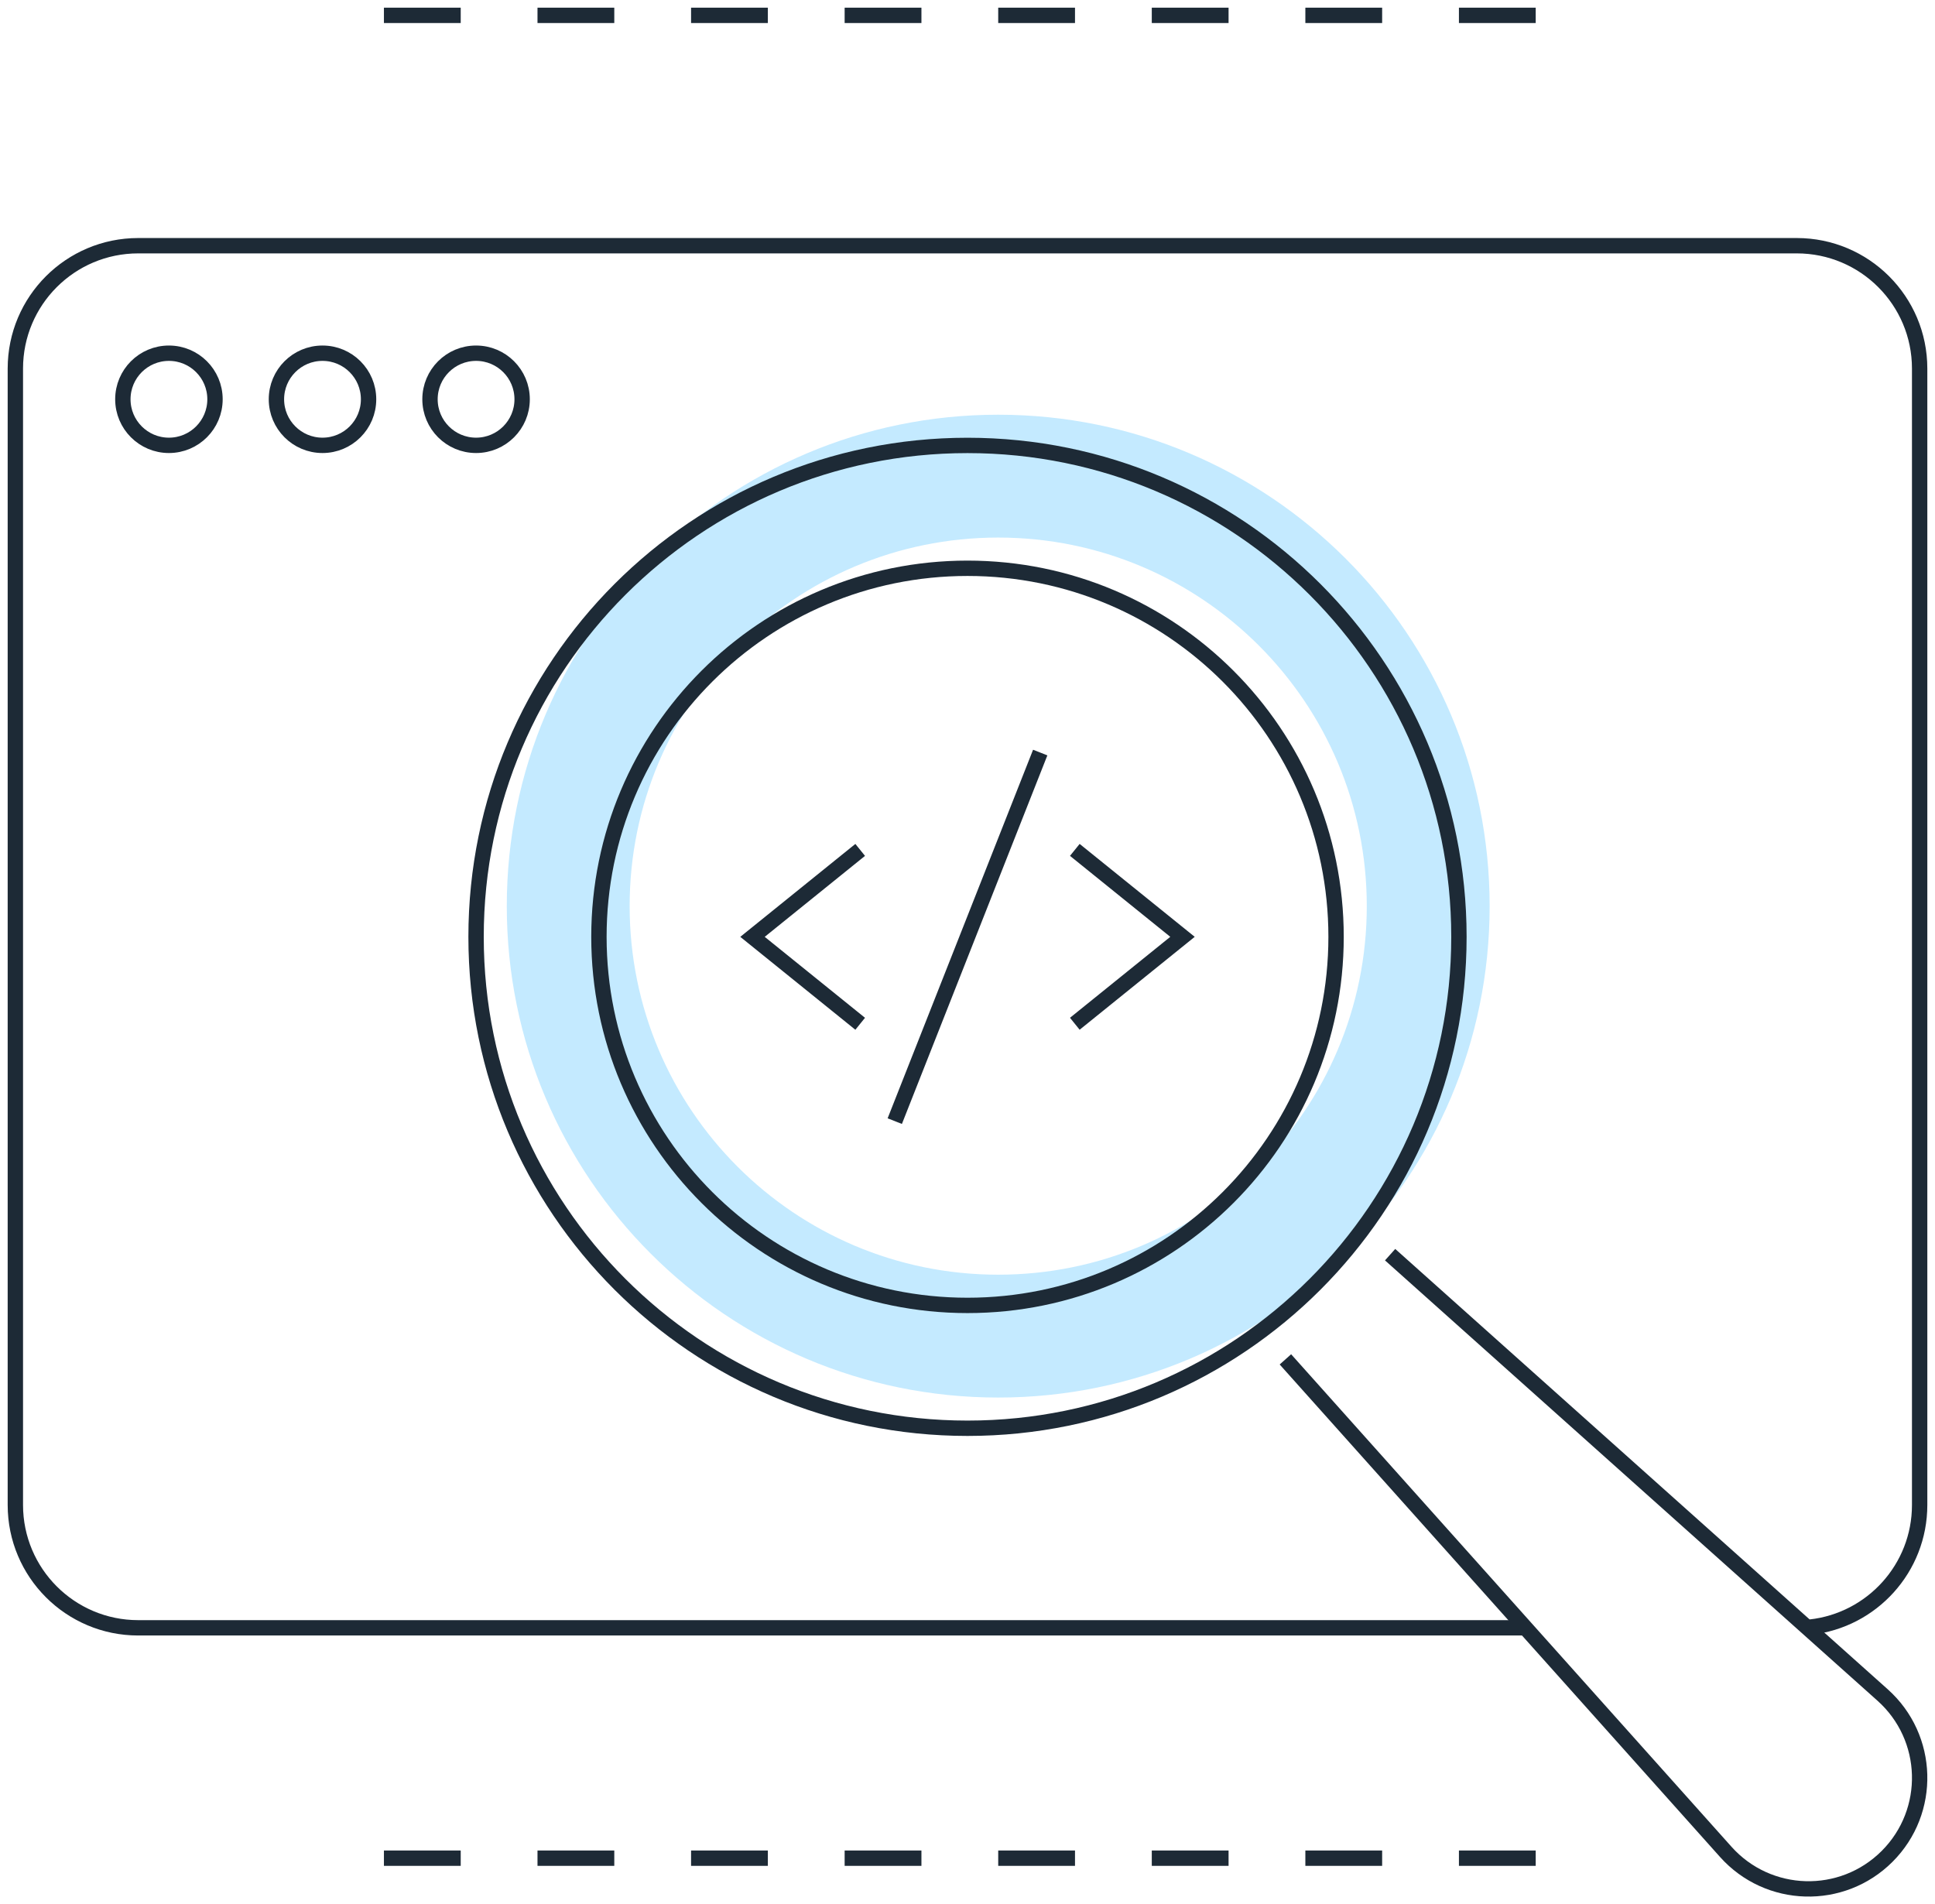 <svg width="126" height="124" viewBox="0 0 126 124" fill="none" xmlns="http://www.w3.org/2000/svg">
<path d="M11 29C12.657 29 14 27.657 14 26C14 24.343 12.657 23 11 23C9.343 23 8 24.343 8 26C8 27.657 9.343 29 11 29Z" stroke="#1D2A36" stroke-miterlimit="10"/>
<path d="M21 29C22.657 29 24 27.657 24 26C24 24.343 22.657 23 21 23C19.343 23 18 24.343 18 26C18 27.657 19.343 29 21 29Z" stroke="#1D2A36" stroke-miterlimit="10"/>
<path d="M31 29C32.657 29 34 27.657 34 26C34 24.343 32.657 23 31 23C29.343 23 28 24.343 28 26C28 27.657 29.343 29 31 29Z" stroke="#1D2A36" stroke-miterlimit="10"/>
<path d="M65 27.005C47.327 27.005 33 41.332 33 59.005C33 76.678 47.327 91.005 65 91.005C82.673 91.005 97 76.678 97 59.005C97 41.332 82.673 27.005 65 27.005ZM65 83.005C51.745 83.005 41 72.26 41 59.005C41 45.75 51.745 35.005 65 35.005C78.255 35.005 89 45.75 89 59.005C89 72.26 78.255 83.005 65 83.005Z" fill="#C4EAFF"/>
<path d="M63 93.005C80.673 93.005 95 78.678 95 61.005C95 43.332 80.673 29.005 63 29.005C45.327 29.005 31 43.332 31 61.005C31 78.678 45.327 93.005 63 93.005Z" stroke="#1D2A36" stroke-miterlimit="10"/>
<path d="M63 85.005C76.255 85.005 87 74.26 87 61.005C87 47.75 76.255 37.005 63 37.005C49.745 37.005 39 47.75 39 61.005C39 74.26 49.745 85.005 63 85.005Z" stroke="#1D2A36" stroke-miterlimit="10"/>
<path d="M83.701 88.519L112.374 120.588C115.143 123.685 119.944 123.819 122.882 120.882C125.819 117.945 125.685 113.143 122.588 110.374L90.519 81.701" stroke="#1D2A36" stroke-miterlimit="10"/>
<path d="M58.264 73.005L67.735 49.005" stroke="#1D2A36" stroke-miterlimit="10"/>
<path d="M56.012 66.666L49 61.005L56.012 55.344" stroke="#1D2A36" stroke-miterlimit="10"/>
<path d="M69.988 55.343L77 61.004L69.988 66.665" stroke="#1D2A36" stroke-miterlimit="10"/>
<path d="M99.168 106H9C4.582 106 1 102.418 1 98V24C1 19.582 4.582 16 9 16H117C121.418 16 125 19.582 125 24V98C125 102.117 121.89 105.508 117.891 105.951" stroke="#1D2A36" stroke-miterlimit="10"/>
<path d="M25 1H100" stroke="#1D2A36" stroke-miterlimit="10" stroke-dasharray="5 5"/>
<path d="M25 121H100" stroke="#1D2A36" stroke-miterlimit="10" stroke-dasharray="5 5"/>
</svg>

